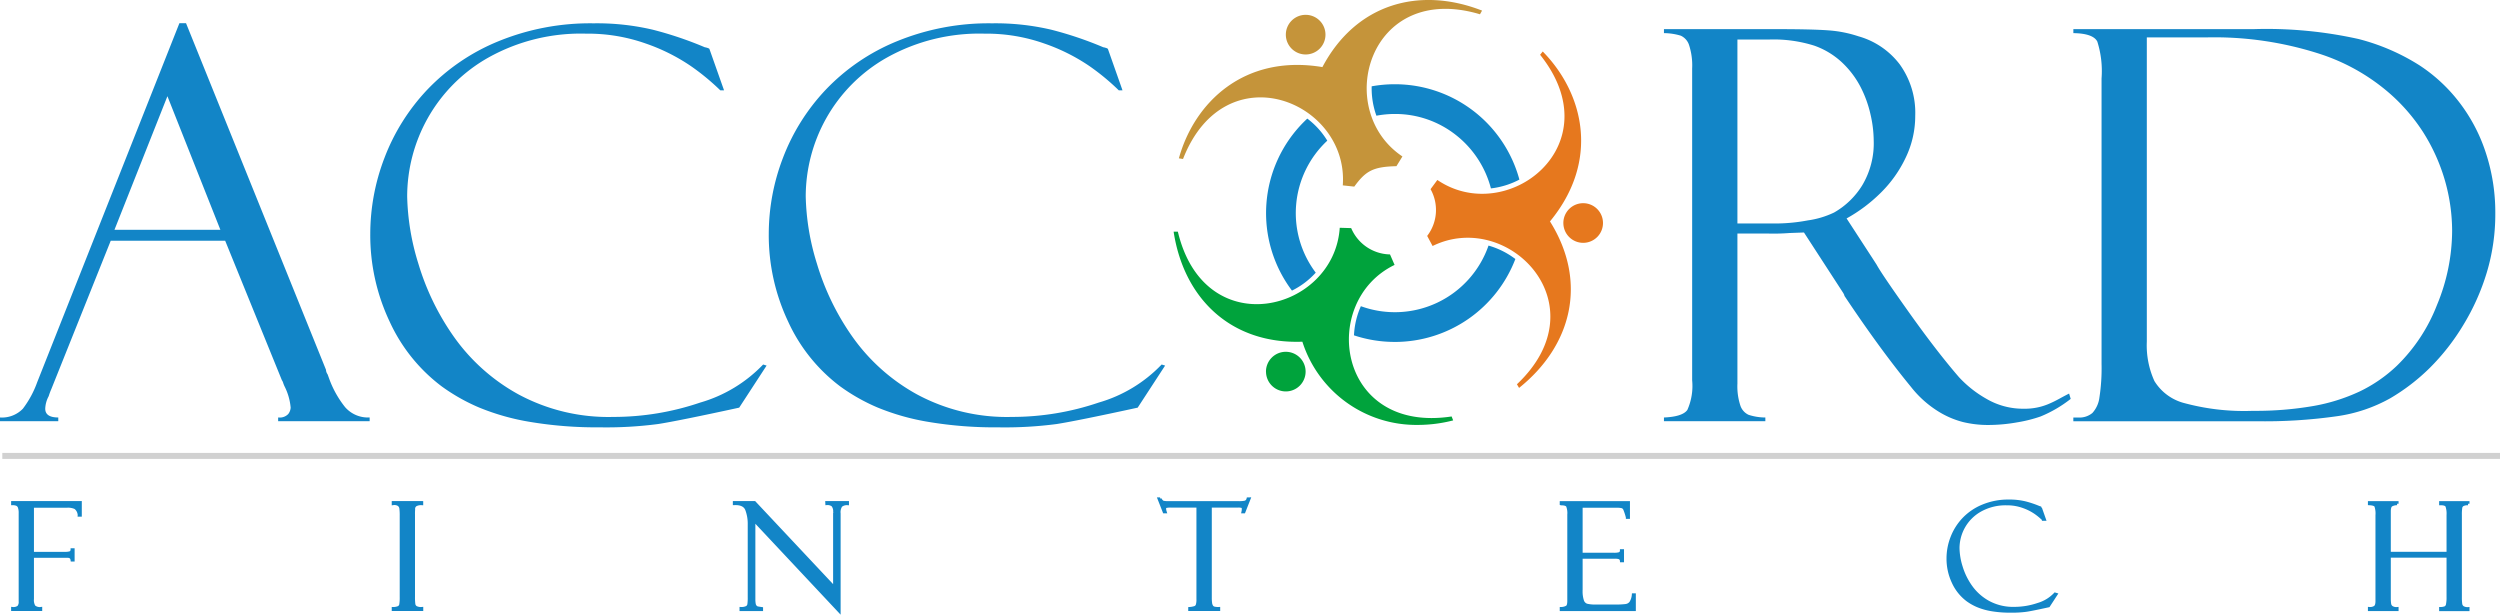 <svg id="Logo" xmlns="http://www.w3.org/2000/svg" width="209" height="51.382" viewBox="0 0 209 51.382">
  <path id="Path_8" data-name="Path 8" d="M1513.665,28.723c7.065-6.667-.756-14.662-7.051-11.558l-.453-.843a3.564,3.564,0,0,0,.283-3.908l.568-.77c5.8,3.949,14.658-2.88,8.589-10.466l.221-.274c3.407,3.47,4.817,9.091.61,14.2l-.012-.007c3.215,5.115,1.793,10.437-2.577,13.931Zm3.88-13.482A1.657,1.657,0,1,1,1519.2,16.9,1.657,1.657,0,0,1,1517.546,15.241Z" transform="translate(-1386.849 3.401)" fill="#e6781e"/>
  <path id="Path_9" data-name="Path 9" d="M1513.3,17.688l.013,0c-6.037.227-9.935-3.666-10.776-9.2l.354,0c2.242,9.452,13.074,6.678,13.533-.325l.957.029a3.6,3.6,0,0,0,3.246,2.2l.382.877c-6.322,3.049-4.835,14.132,4.768,12.669l.129.329a11.815,11.815,0,0,1-2.946.378A10,10,0,0,1,1513.3,17.688Zm-3.043,2.5a1.657,1.657,0,1,1,1.658,1.658A1.657,1.657,0,0,1,1510.261,20.193Z" transform="translate(-1404.422 10.878)" fill="#00a33c"/>
  <path id="Path_7" data-name="Path 7" d="M1514.314,24.357c.519-7-9.822-11.254-13.356-2.206l-.347-.054c1.3-4.685,5.463-8.718,11.992-7.63l0,.014c2.822-5.342,8.144-6.773,13.355-4.735l-.175.308c-9.307-2.785-12.32,7.986-6.484,11.886l-.5.813c-1.953.045-2.565.392-3.525,1.708Zm-4.761-12.6a1.657,1.657,0,1,1,1.657,1.657A1.657,1.657,0,0,1,1509.553,11.758Z" transform="translate(-1402.057 -8.86)" fill="#c5943a"/>
  <path id="Path_5" data-name="Path 5" d="M19.094-21.969H9.526L4.563-9.574a5.389,5.389,0,0,0-.223.6,2.378,2.378,0,0,0-.289,1.046q0,.734,1.09.734v.312H.269v-.312a2.427,2.427,0,0,0,1.914-.734,8.288,8.288,0,0,0,1.2-2.225l11.883-30h.556l11.7,28.973a.69.69,0,0,0,.134.378l.178.49a8.406,8.406,0,0,0,1.28,2.248,2.529,2.529,0,0,0,2.058.868v.312H23.522v-.312a.979.979,0,0,0,.846-.289.959.959,0,0,0,.2-.534,4.873,4.873,0,0,0-.512-1.78,2.64,2.64,0,0,1-.111-.278.743.743,0,0,0-.111-.234Zm-9.257-.912h8.857L14.265-34.052ZM59.573-38.013,60.8-34.541h-.312A19.111,19.111,0,0,0,58-36.589a15.9,15.9,0,0,0-3.75-1.869,14.52,14.52,0,0,0-4.985-.823,15.84,15.84,0,0,0-8.156,1.992,13.311,13.311,0,0,0-5.1,5.107,13.412,13.412,0,0,0-1.7,6.52,20.237,20.237,0,0,0,.935,5.608,21.058,21.058,0,0,0,2.96,6.1A16.1,16.1,0,0,0,43.585-9.14a15.845,15.845,0,0,0,7.955,1.9,22.51,22.51,0,0,0,7.265-1.2,11.8,11.8,0,0,0,5.263-3.182l.289.089L62.066-8.016Q57.059-6.926,55.3-6.648a33.167,33.167,0,0,1-4.9.278,33.583,33.583,0,0,1-5.763-.445,19.477,19.477,0,0,1-4.317-1.213A15.808,15.808,0,0,1,37.187-9.8,14.114,14.114,0,0,1,32.848-15.2a16.883,16.883,0,0,1-1.624-7.366,17.753,17.753,0,0,1,1.191-6.342,17.183,17.183,0,0,1,3.56-5.674,17.177,17.177,0,0,1,5.93-4.05,20.236,20.236,0,0,1,7.989-1.513,20.448,20.448,0,0,1,4.951.534,30.361,30.361,0,0,1,4.35,1.469.858.858,0,0,1,.189.045A.5.5,0,0,1,59.573-38.013Zm33.314,0,1.224,3.471H93.8a19.113,19.113,0,0,0-2.481-2.047,15.9,15.9,0,0,0-3.75-1.869,14.52,14.52,0,0,0-4.985-.823,15.84,15.84,0,0,0-8.156,1.992,13.311,13.311,0,0,0-5.1,5.107,13.412,13.412,0,0,0-1.7,6.52,20.236,20.236,0,0,0,.935,5.608,21.057,21.057,0,0,0,2.96,6.1A16.1,16.1,0,0,0,76.9-9.14a15.845,15.845,0,0,0,7.955,1.9,22.51,22.51,0,0,0,7.265-1.2,11.8,11.8,0,0,0,5.263-3.182l.289.089L95.38-8.016q-5.007,1.09-6.765,1.369a33.168,33.168,0,0,1-4.9.278,33.583,33.583,0,0,1-5.763-.445,19.477,19.477,0,0,1-4.317-1.213A15.809,15.809,0,0,1,70.5-9.8,14.114,14.114,0,0,1,66.162-15.2a16.883,16.883,0,0,1-1.624-7.366,17.753,17.753,0,0,1,1.191-6.342,17.183,17.183,0,0,1,3.56-5.674,17.178,17.178,0,0,1,5.93-4.05,20.236,20.236,0,0,1,7.989-1.513,20.449,20.449,0,0,1,4.951.534,30.362,30.362,0,0,1,4.35,1.469.858.858,0,0,1,.189.045A.5.5,0,0,1,92.887-38.013Z" transform="translate(-0.269 42.095)" fill="#1285c7"/>
  <path id="Path_6" data-name="Path 6" d="M2.148-39.224v-.334h9.3q3.049,0,4.417.1a10.214,10.214,0,0,1,2.548.5,6.559,6.559,0,0,1,3.449,2.348A6.925,6.925,0,0,1,23.155-32.3a8.022,8.022,0,0,1-.79,3.471,10.292,10.292,0,0,1-2.1,2.96,13.006,13.006,0,0,1-2.848,2.136l2.314,3.56.2.312q.423.779,2.726,4.017t4.15,5.374a9.414,9.414,0,0,0,2.27,1.8,6.073,6.073,0,0,0,3.16.846,5.1,5.1,0,0,0,2.225-.467q.312-.134.757-.378t.8-.423l.134.445a10.594,10.594,0,0,1-2.515,1.469,11.65,11.65,0,0,1-1.947.49,13.965,13.965,0,0,1-2.481.223,8.916,8.916,0,0,1-2.058-.245,7.414,7.414,0,0,1-2.192-.968A8.736,8.736,0,0,1,22.8-9.651q-2.581-3.138-5.563-7.61a.342.342,0,0,0-.045-.134l-.045-.089-3.293-5.074-1.224.045a16.882,16.882,0,0,1-1.691.045H8.29v12.55a5.119,5.119,0,0,0,.245,1.825,1.3,1.3,0,0,0,.69.779,4.639,4.639,0,0,0,1.4.223v.312H2.148v-.312q1.558-.067,1.958-.634a4.936,4.936,0,0,0,.4-2.481V-36.265a5.518,5.518,0,0,0-.256-1.958,1.3,1.3,0,0,0-.7-.79A4.968,4.968,0,0,0,2.148-39.224Zm6.142.534v15.377h3.427a14.628,14.628,0,0,0,2.459-.256,7.456,7.456,0,0,0,2.192-.656,6.59,6.59,0,0,0,2.359-2.281,6.85,6.85,0,0,0,.957-3.75,9.988,9.988,0,0,0-.267-2.17,9.539,9.539,0,0,0-.812-2.259,7.632,7.632,0,0,0-1.413-1.936,6.59,6.59,0,0,0-2.481-1.558,11.307,11.307,0,0,0-3.727-.512Zm28.085-.534v-.334H51.417a35.412,35.412,0,0,1,8.79.823,17.714,17.714,0,0,1,5.1,2.2,13.478,13.478,0,0,1,3.271,3.015,14.054,14.054,0,0,1,2.259,4.239,15.951,15.951,0,0,1,.812,5.14,16.889,16.889,0,0,1-.712,4.929,18.932,18.932,0,0,1-1.98,4.417,18.447,18.447,0,0,1-2.8,3.572,16.782,16.782,0,0,1-3.293,2.526A12.759,12.759,0,0,1,58.427-7.2a42.842,42.842,0,0,1-6.654.423h-15.4v-.312h.4a1.7,1.7,0,0,0,1.191-.378,2.344,2.344,0,0,0,.59-1.3,16.038,16.038,0,0,0,.178-2.793V-35.441a8.171,8.171,0,0,0-.356-3.082Q38.021-39.2,36.375-39.224Zm11.171.356H42.516v25.435a7.205,7.205,0,0,0,.634,3.293A4.151,4.151,0,0,0,45.7-8.282a19.155,19.155,0,0,0,5.674.634,28.272,28.272,0,0,0,5.04-.4,15.367,15.367,0,0,0,3.905-1.224,12.083,12.083,0,0,0,3.115-2.158,14.284,14.284,0,0,0,3.338-5.062,16.278,16.278,0,0,0,1.268-6.2,15.4,15.4,0,0,0-.59-4.172A15.667,15.667,0,0,0,65.6-30.969a15.327,15.327,0,0,0-3.427-3.75,16.76,16.76,0,0,0-5.2-2.77A28.643,28.643,0,0,0,47.545-38.868Z" transform="translate(136.958 41.994)" fill="#1285c7"/>
  <path id="Path_10" data-name="Path 10" d="M26.306,38.907a10.788,10.788,0,0,1-3.418-.551V38.35c0-.05.006-.1.01-.151a6.72,6.72,0,0,1,.568-2.279,8.289,8.289,0,0,0,10.67-5.067,6.762,6.762,0,0,1,1.945.908c.1.068.2.139.3.212a10.793,10.793,0,0,1-10.072,6.935Zm-8.6-4.288h0a10.778,10.778,0,0,1,.988-14.1c.1-.1.194-.19.292-.282a6.6,6.6,0,0,1,1.671,1.846,8.273,8.273,0,0,0-.965,11.033,6.678,6.678,0,0,1-1.986,1.5Zm16.63-8.551h0a8.346,8.346,0,0,0-2.912-4.448,8.2,8.2,0,0,0-5.113-1.77,8.326,8.326,0,0,0-1.547.145,6.672,6.672,0,0,1-.22-.744,6.8,6.8,0,0,1-.176-1.713,10.924,10.924,0,0,1,1.942-.174,10.787,10.787,0,0,1,10.407,7.972,6.776,6.776,0,0,1-2.107.7c-.09.014-.182.026-.274.037Z" transform="translate(90.304 -10.322)" fill="#1285c7"/>
  <path id="Path_4" data-name="Path 4" d="M.542-10.762v-.091H6.2V-9.8H6.107a.261.261,0,0,0,0-.042A.24.24,0,0,0,6.1-9.882a.824.824,0,0,0-.313-.546,1.464,1.464,0,0,0-.695-.121H2.2V-6.61H4.893a1.52,1.52,0,0,0,.455-.049.267.267,0,0,0,.164-.249H5.6v.856H5.512a.459.459,0,0,0-.039-.137.276.276,0,0,0-.112-.124.49.49,0,0,0-.249-.049H2.2v3.569a1.039,1.039,0,0,0,.134.631A.734.734,0,0,0,2.891-2v.085H.542V-2a.729.729,0,0,0,.5-.127A.649.649,0,0,0,1.173-2.6V-9.954a1.459,1.459,0,0,0-.07-.522A.392.392,0,0,0,.9-10.7.923.923,0,0,0,.542-10.762Zm34.2-.091v.091a1,1,0,0,0-.44.07.381.381,0,0,0-.234.4,4.5,4.5,0,0,0-.012.455v6.864a4.256,4.256,0,0,0,.03.61.379.379,0,0,0,.179.276A.914.914,0,0,0,34.746-2v.085H32.361V-2a1.093,1.093,0,0,0,.458-.088.352.352,0,0,0,.173-.252,3.534,3.534,0,0,0,.036-.619v-6.8a4.423,4.423,0,0,0-.03-.607.454.454,0,0,0-.176-.31.7.7,0,0,0-.461-.091v-.091Zm33.864,0h1.73v.091a.79.79,0,0,0-.549.167.991.991,0,0,0-.149.652V-1.8L62.511-9.4v6.615a2.129,2.129,0,0,0,.03.4.443.443,0,0,0,.109.234.333.333,0,0,0,.164.1q.085.018.34.055v.085H61.437V-2a1.036,1.036,0,0,0,.482-.091.357.357,0,0,0,.173-.258,3.984,3.984,0,0,0,.03-.6V-9a3.381,3.381,0,0,0-.212-1.278q-.212-.519-1.032-.489v-.091H62.56l6.7,7.137v-6.312a.815.815,0,0,0-.155-.6.737.737,0,0,0-.495-.137Zm35.3-.31-.425,1.08H103.4a.985.985,0,0,0,.024-.261q0-.152-.106-.185a1.107,1.107,0,0,0-.313-.033h-2.337v7.653a3.351,3.351,0,0,0,.024.44.717.717,0,0,0,.091.285.339.339,0,0,0,.194.146A1.443,1.443,0,0,0,101.37-2v.085H98.948V-2a1.76,1.76,0,0,0,.44-.085.329.329,0,0,0,.191-.2,1.581,1.581,0,0,0,.055-.495v-7.78H97.395a1.664,1.664,0,0,0-.44.036q-.106.036-.106.2a1.109,1.109,0,0,0,.049.243h-.085l-.425-1.08h.085a.582.582,0,0,0,.237.273,1.626,1.626,0,0,0,.437.036h5.941a2.082,2.082,0,0,0,.507-.042.375.375,0,0,0,.228-.267Zm26.1.413v-.1h5.62v1.232h-.091a4.892,4.892,0,0,0-.215-.668.377.377,0,0,0-.209-.218,1.843,1.843,0,0,0-.492-.042h-2.949v4.012h2.737a1.581,1.581,0,0,0,.464-.049.266.266,0,0,0,.167-.249h.091v.844h-.091a.3.3,0,0,0-.167-.252,1.229,1.229,0,0,0-.391-.046h-2.81v2.761a2.479,2.479,0,0,0,.118.9.56.56,0,0,0,.358.349,3.018,3.018,0,0,0,.768.07h1.578a6.649,6.649,0,0,0,.907-.042.631.631,0,0,0,.419-.234,1.445,1.445,0,0,0,.215-.658h.085v1.232h-6.111V-2a1,1,0,0,0,.482-.127q.149-.1.149-.51V-9.857a1.623,1.623,0,0,0-.1-.716Q130.434-10.749,130.009-10.749Zm40.06.346.334.947h-.085a5.216,5.216,0,0,0-.677-.558,4.337,4.337,0,0,0-1.023-.51,3.96,3.96,0,0,0-1.359-.225,4.32,4.32,0,0,0-2.224.543,3.63,3.63,0,0,0-1.39,1.393,3.658,3.658,0,0,0-.464,1.778,5.519,5.519,0,0,0,.255,1.529,5.743,5.743,0,0,0,.807,1.663,4.391,4.391,0,0,0,1.466,1.314,4.321,4.321,0,0,0,2.17.519,6.139,6.139,0,0,0,1.981-.328,3.218,3.218,0,0,0,1.435-.868l.079.024-.625.959q-1.366.3-1.845.373a9.045,9.045,0,0,1-1.335.076A9.159,9.159,0,0,1,166-1.895a5.311,5.311,0,0,1-1.177-.331,4.31,4.31,0,0,1-.856-.482,3.849,3.849,0,0,1-1.183-1.475,4.6,4.6,0,0,1-.443-2.009,4.842,4.842,0,0,1,.325-1.73,4.686,4.686,0,0,1,.971-1.548,4.685,4.685,0,0,1,1.617-1.1,5.519,5.519,0,0,1,2.179-.413,5.576,5.576,0,0,1,1.35.146,8.281,8.281,0,0,1,1.186.4.234.234,0,0,1,.052.012A.135.135,0,0,1,170.069-10.4Zm34.077,4.03h-4.91v3.441a3.666,3.666,0,0,0,.03.552.424.424,0,0,0,.173.285.742.742,0,0,0,.446.1v.085h-2.312V-2a.771.771,0,0,0,.449-.1q.182-.112.182-.513V-9.8a1.911,1.911,0,0,0-.094-.777q-.094-.158-.537-.182v-.091h2.312v.091a.975.975,0,0,0-.482.118q-.167.106-.167.525v3.5h4.91v-3.2a1.958,1.958,0,0,0-.094-.753q-.094-.188-.525-.188v-.091h2.288v.091a.921.921,0,0,0-.446.088.359.359,0,0,0-.161.258,4,4,0,0,0-.03.595v6.864a3.973,3.973,0,0,0,.03.577.41.41,0,0,0,.17.285.776.776,0,0,0,.437.1v.085h-2.288V-2a1.065,1.065,0,0,0,.4-.073.361.361,0,0,0,.17-.255,2.972,2.972,0,0,0,.049-.643Z" transform="translate(0.513 52.87)" fill="#1285c7" stroke="#1285c7" stroke-width="0.25"/>
  <line id="Line_2" data-name="Line 2" x2="208.808" transform="translate(0.192 38.114)" fill="none" stroke="#d1d1d1" stroke-width="0.5"/>
</svg>
